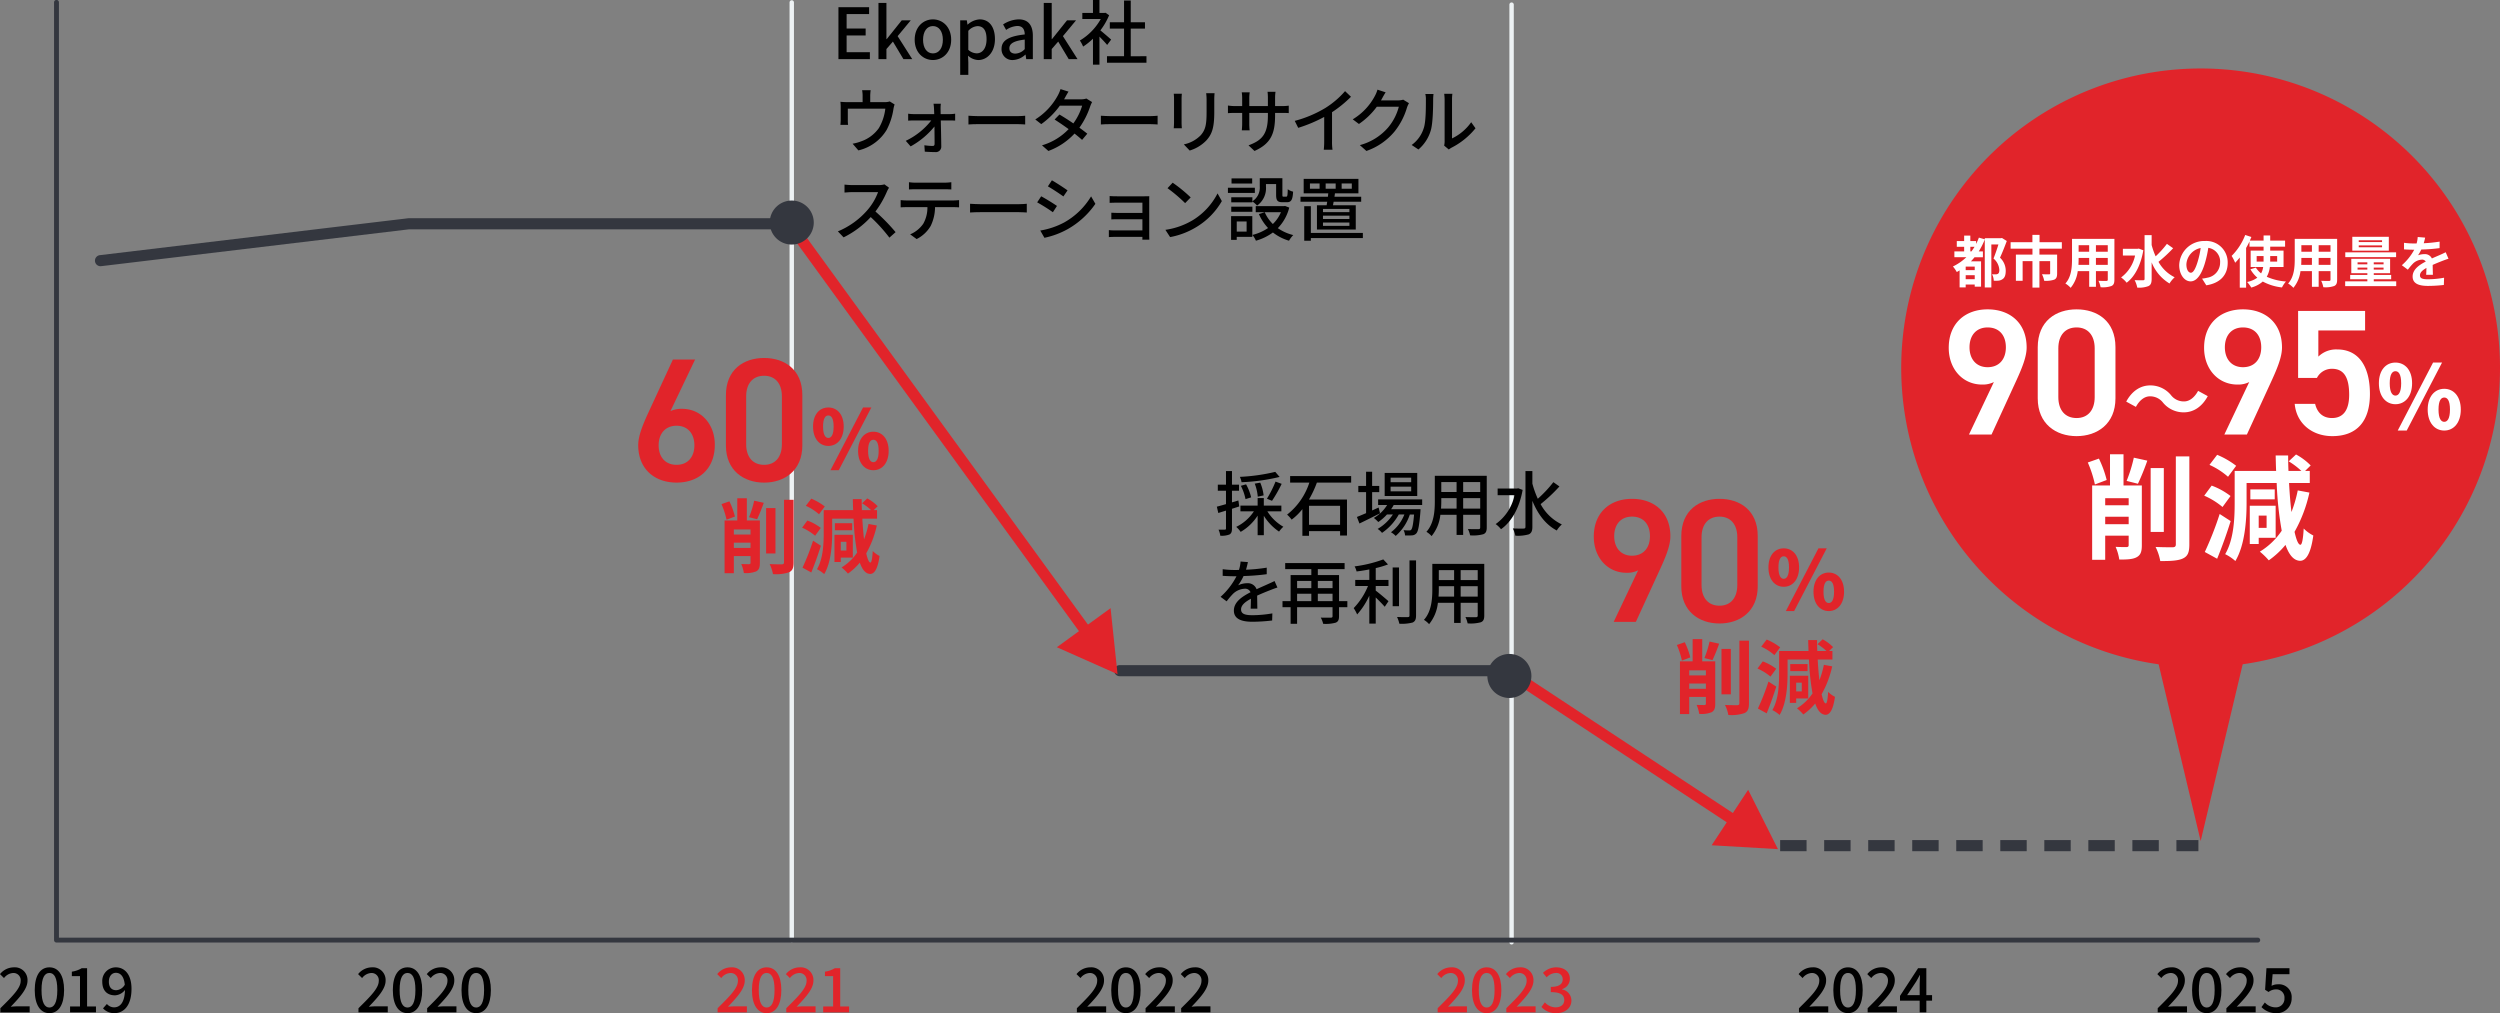 <svg height="308" width="760" xmlns="http://www.w3.org/2000/svg"><rect width="100%" height="100%" fill="#808080" stroke="none"/><clipPath id="a"><path d="m0 0h760v308h-760z"/></clipPath><g clip-path="url(#a)"><path d="m.112 306.5c3.843-3.767 6.168-6.167 6.168-8.267a2.185 2.185 0 0 0 -2.344-2.437 3.744 3.744 0 0 0 -2.718 1.537l-1.218-1.199a5.413 5.413 0 0 1 4.2-2.062 3.859 3.859 0 0 1 4.162 4.048c0 2.457-2.231 4.929-5.1 7.93.693-.075 1.575-.13 2.249-.13h3.507v1.834h-8.906z"/><path d="m10.56 300.989c0-4.517 1.725-6.917 4.462-6.917 2.756 0 4.463 2.418 4.463 6.917 0 4.517-1.707 7.011-4.463 7.011-2.737 0-4.462-2.494-4.462-7.011m6.862 0c0-3.861-.994-5.21-2.4-5.21s-2.4 1.349-2.4 5.21.993 5.3 2.4 5.3 2.4-1.443 2.4-5.3"/><path d="m21.3 305.974h3.019v-9.22h-2.477v-1.37a8.112 8.112 0 0 0 3-1.05h1.632v11.64h2.7v1.78h-7.874z"/><path d="m31.317 306.537 1.181-1.331a2.893 2.893 0 0 0 2.156 1.031c1.763 0 3.243-1.35 3.338-5.286a4.079 4.079 0 0 1 -3.019 1.631c-2.325 0-3.881-1.368-3.881-4.142a4.125 4.125 0 0 1 4.106-4.367c2.643 0 4.78 2.081 4.78 6.524 0 5.284-2.493 7.4-5.212 7.4a4.556 4.556 0 0 1 -3.449-1.463m4.031-5.51a3.227 3.227 0 0 0 2.587-1.669c-.243-2.474-1.256-3.618-2.718-3.618-1.181 0-2.119.994-2.119 2.7 0 1.65.787 2.588 2.25 2.588"/><path d="m108.975 306.5c3.843-3.767 6.168-6.167 6.168-8.267a2.185 2.185 0 0 0 -2.344-2.437 3.744 3.744 0 0 0 -2.718 1.537l-1.218-1.2a5.413 5.413 0 0 1 4.2-2.062 3.859 3.859 0 0 1 4.162 4.048c0 2.457-2.231 4.929-5.1 7.93.693-.075 1.575-.13 2.249-.13h3.507v1.835h-8.906z"/><path d="m119.423 300.989c0-4.517 1.725-6.917 4.462-6.917 2.756 0 4.463 2.418 4.463 6.917 0 4.517-1.707 7.011-4.463 7.011-2.737 0-4.462-2.494-4.462-7.011m6.862 0c0-3.861-.994-5.21-2.4-5.21s-2.4 1.349-2.4 5.21.994 5.3 2.4 5.3 2.4-1.443 2.4-5.3"/><path d="m129.853 306.5c3.843-3.767 6.168-6.167 6.168-8.267a2.185 2.185 0 0 0 -2.344-2.437 3.744 3.744 0 0 0 -2.718 1.537l-1.218-1.2a5.413 5.413 0 0 1 4.2-2.062 3.859 3.859 0 0 1 4.162 4.048c0 2.457-2.231 4.929-5.1 7.93.693-.075 1.575-.13 2.249-.13h3.507v1.835h-8.906z"/><path d="m140.3 300.989c0-4.517 1.725-6.917 4.462-6.917 2.756 0 4.463 2.418 4.463 6.917 0 4.517-1.707 7.011-4.463 7.011-2.737 0-4.462-2.494-4.462-7.011m6.862 0c0-3.861-.993-5.21-2.4-5.21s-2.4 1.349-2.4 5.21.994 5.3 2.4 5.3 2.4-1.443 2.4-5.3"/><path d="m218.15 306.5c3.843-3.767 6.168-6.167 6.168-8.267a2.185 2.185 0 0 0 -2.344-2.437 3.744 3.744 0 0 0 -2.718 1.537l-1.218-1.2a5.413 5.413 0 0 1 4.2-2.062 3.859 3.859 0 0 1 4.162 4.048c0 2.457-2.231 4.929-5.1 7.93.693-.075 1.575-.13 2.249-.13h3.507v1.835h-8.906z" fill="#e1242a"/><path d="m228.6 300.989c0-4.517 1.726-6.917 4.463-6.917 2.756 0 4.463 2.418 4.463 6.917 0 4.517-1.707 7.011-4.463 7.011-2.737 0-4.463-2.494-4.463-7.011m6.863 0c0-3.861-.995-5.21-2.4-5.21s-2.4 1.349-2.4 5.21.993 5.3 2.4 5.3 2.4-1.443 2.4-5.3" fill="#e1242a"/><path d="m239.028 306.5c3.844-3.767 6.168-6.167 6.168-8.267a2.185 2.185 0 0 0 -2.344-2.437 3.74 3.74 0 0 0 -2.717 1.537l-1.219-1.2a5.413 5.413 0 0 1 4.2-2.062 3.859 3.859 0 0 1 4.163 4.048c0 2.457-2.231 4.929-5.1 7.93.694-.075 1.575-.13 2.249-.13h3.507v1.835h-8.906z" fill="#e1242a"/><path d="m250.245 305.974h3.019v-9.22h-2.475v-1.37a8.1 8.1 0 0 0 3-1.05h1.632v11.64h2.7v1.78h-7.875z" fill="#e1242a"/><path d="m327.369 306.5c3.843-3.767 6.168-6.167 6.168-8.267a2.185 2.185 0 0 0 -2.344-2.437 3.742 3.742 0 0 0 -2.718 1.537l-1.218-1.2a5.411 5.411 0 0 1 4.2-2.062 3.859 3.859 0 0 1 4.162 4.048c0 2.457-2.231 4.929-5.1 7.93.693-.075 1.575-.13 2.249-.13h3.506v1.835h-8.9z"/><path d="m337.817 300.989c0-4.517 1.725-6.917 4.462-6.917 2.757 0 4.463 2.418 4.463 6.917 0 4.517-1.706 7.011-4.463 7.011-2.737 0-4.462-2.494-4.462-7.011m6.862 0c0-3.861-.993-5.21-2.4-5.21s-2.4 1.349-2.4 5.21.993 5.3 2.4 5.3 2.4-1.443 2.4-5.3"/><path d="m348.247 306.5c3.843-3.767 6.168-6.167 6.168-8.267a2.185 2.185 0 0 0 -2.344-2.437 3.742 3.742 0 0 0 -2.718 1.537l-1.218-1.2a5.411 5.411 0 0 1 4.2-2.062 3.859 3.859 0 0 1 4.162 4.048c0 2.457-2.231 4.929-5.1 7.93.693-.075 1.575-.13 2.249-.13h3.506v1.835h-8.9z"/><path d="m359.072 306.5c3.843-3.767 6.168-6.167 6.168-8.267a2.185 2.185 0 0 0 -2.344-2.437 3.742 3.742 0 0 0 -2.718 1.537l-1.218-1.2a5.411 5.411 0 0 1 4.2-2.062 3.859 3.859 0 0 1 4.162 4.048c0 2.457-2.231 4.929-5.1 7.93.693-.075 1.575-.13 2.249-.13h3.506v1.835h-8.9z"/><path d="m437.042 306.5c3.843-3.767 6.168-6.167 6.168-8.267a2.185 2.185 0 0 0 -2.344-2.437 3.742 3.742 0 0 0 -2.718 1.537l-1.218-1.2a5.411 5.411 0 0 1 4.2-2.062 3.859 3.859 0 0 1 4.162 4.048c0 2.457-2.231 4.929-5.1 7.93.693-.075 1.575-.13 2.249-.13h3.506v1.835h-8.9z" fill="#e1242a"/><path d="m447.489 300.989c0-4.517 1.725-6.917 4.462-6.917 2.757 0 4.463 2.418 4.463 6.917 0 4.517-1.706 7.011-4.463 7.011-2.737 0-4.462-2.494-4.462-7.011m6.862 0c0-3.861-.993-5.21-2.4-5.21s-2.4 1.349-2.4 5.21.994 5.3 2.4 5.3 2.4-1.443 2.4-5.3" fill="#e1242a"/><path d="m457.92 306.5c3.843-3.767 6.168-6.167 6.168-8.267a2.185 2.185 0 0 0 -2.344-2.437 3.742 3.742 0 0 0 -2.718 1.537l-1.218-1.2a5.411 5.411 0 0 1 4.2-2.062 3.859 3.859 0 0 1 4.162 4.048c0 2.457-2.231 4.929-5.1 7.93.693-.075 1.575-.13 2.249-.13h3.506v1.835h-8.9z" fill="#e1242a"/><path d="m468.594 306.106 1.05-1.387a4.461 4.461 0 0 0 3.262 1.518c1.555 0 2.625-.843 2.625-2.194 0-1.48-.976-2.437-4.088-2.437v-1.594c2.719 0 3.618-.993 3.618-2.287a1.875 1.875 0 0 0 -2.117-1.93 3.892 3.892 0 0 0 -2.757 1.312l-1.125-1.35a5.749 5.749 0 0 1 3.956-1.688c2.475 0 4.218 1.276 4.218 3.487a3.233 3.233 0 0 1 -2.38 3.13v.093a3.444 3.444 0 0 1 2.85 3.374c0 2.419-2.081 3.843-4.613 3.843a5.729 5.729 0 0 1 -4.5-1.894" fill="#e1242a"/><path d="m546.886 306.5c3.843-3.767 6.168-6.167 6.168-8.267a2.185 2.185 0 0 0 -2.344-2.437 3.742 3.742 0 0 0 -2.718 1.537l-1.218-1.2a5.411 5.411 0 0 1 4.2-2.062 3.859 3.859 0 0 1 4.162 4.048c0 2.457-2.231 4.929-5.1 7.93.693-.075 1.575-.13 2.249-.13h3.506v1.835h-8.905z"/><path d="m557.333 300.989c0-4.517 1.725-6.917 4.462-6.917 2.757 0 4.463 2.418 4.463 6.917 0 4.517-1.706 7.011-4.463 7.011-2.737 0-4.462-2.494-4.462-7.011m6.862 0c0-3.861-.993-5.21-2.4-5.21s-2.4 1.349-2.4 5.21.993 5.3 2.4 5.3 2.4-1.443 2.4-5.3"/><path d="m567.763 306.5c3.843-3.767 6.168-6.167 6.168-8.267a2.185 2.185 0 0 0 -2.344-2.437 3.742 3.742 0 0 0 -2.718 1.537l-1.218-1.2a5.411 5.411 0 0 1 4.2-2.062 3.859 3.859 0 0 1 4.162 4.048c0 2.457-2.231 4.929-5.1 7.93.693-.075 1.575-.13 2.249-.13h3.506v1.835h-8.905z"/><path d="m583.583 304.194h-5.983v-1.44l5.493-8.417h2.512v8.192h1.743v1.669h-1.743v3.556h-2.025zm0-1.669v-3.392c0-.75.056-1.95.094-2.7h-.077c-.339.674-.713 1.312-1.107 2l-2.718 4.086z"/><path d="m655.941 306.5c3.844-3.767 6.168-6.167 6.168-8.267a2.185 2.185 0 0 0 -2.344-2.437 3.74 3.74 0 0 0 -2.717 1.537l-1.219-1.2a5.411 5.411 0 0 1 4.2-2.062 3.859 3.859 0 0 1 4.162 4.048c0 2.457-2.23 4.929-5.1 7.93.694-.075 1.575-.13 2.249-.13h3.506v1.835h-8.905z"/><path d="m666.389 300.989c0-4.517 1.725-6.917 4.462-6.917 2.757 0 4.463 2.418 4.463 6.917 0 4.517-1.706 7.011-4.463 7.011-2.737 0-4.462-2.494-4.462-7.011m6.862 0c0-3.861-.993-5.21-2.4-5.21s-2.4 1.349-2.4 5.21.993 5.3 2.4 5.3 2.4-1.443 2.4-5.3"/><path d="m676.819 306.5c3.843-3.767 6.168-6.167 6.168-8.267a2.185 2.185 0 0 0 -2.344-2.437 3.742 3.742 0 0 0 -2.718 1.537l-1.218-1.2a5.413 5.413 0 0 1 4.2-2.062 3.859 3.859 0 0 1 4.163 4.048c0 2.457-2.232 4.929-5.1 7.93.693-.075 1.575-.13 2.249-.13h3.507v1.835h-8.906z"/><path d="m687.484 306.162 1.031-1.406a4.423 4.423 0 0 0 3.225 1.481 2.612 2.612 0 0 0 2.737-2.757 2.473 2.473 0 0 0 -2.625-2.7 3.626 3.626 0 0 0 -2.211.788l-1.051-.676.413-6.56h6.997v1.822h-5.119l-.319 3.542a3.955 3.955 0 0 1 1.9-.469 3.87 3.87 0 0 1 4.2 4.18 4.461 4.461 0 0 1 -4.65 4.594 6.1 6.1 0 0 1 -4.518-1.838"/><path d="m240.691 286.455a.668.668 0 0 1 -.669-.669v-285.04a.669.669 0 0 1 1.338 0v285.04a.668.668 0 0 1 -.669.669" fill="#edf2f4"/><path d="m459.523 287.124a.668.668 0 0 1 -.669-.669v-285.04a.669.669 0 0 1 1.338 0v285.04a.668.668 0 0 1 -.669.669" fill="#edf2f4"/><path d="m686.386 286.528h-669.213a.743.743 0 0 1 -.743-.742v-285.04a.743.743 0 1 1 1.485 0v284.3h668.471a.743.743 0 0 1 0 1.485" fill="#34373f"/><path d="m30.556 80.928a1.687 1.687 0 0 1 -.2-3.362l93.69-11.214a1.681 1.681 0 0 1 .2-.012h116.445a1.687 1.687 0 0 1 0 3.374h-116.343l-93.589 11.2a1.741 1.741 0 0 1 -.2.012" fill="#34373f"/><path d="m455.508 205.576h-115.108a1.687 1.687 0 0 1 0-3.374h115.1a1.687 1.687 0 0 1 0 3.374" fill="#34373f"/><path d="m668.318 258.76h-6.692v-3.374h6.692zm-12.046 0h-8.031v-3.374h8.031zm-13.384 0h-8.031v-3.374h8.031zm-13.385 0h-8.031v-3.374h8.028zm-13.384 0h-8.031v-3.374h8.031zm-13.384 0h-8.035v-3.374h8.031zm-13.384 0h-8.031v-3.374h8.031zm-13.385 0h-8.031v-3.374h8.031zm-13.384 0h-8.031v-3.374h8.031zm-13.384 0h-8.031v-3.374h8.033z" fill="#34373f"/><path d="m0 0h3.385v153.826h-3.385z" fill="#e1242a" transform="matrix(.809 -.588 .588 .809 239.252 69.763)"/><path d="m321.284 196.755 18.45 8.2-2.12-20.076z" fill="#e1242a"/><path d="m0 0h3.381v78.381h-3.381z" fill="#e1242a" transform="matrix(.55 -.835 .835 .55 461.942 208.491)"/><path d="m520.341 256.963 20.156 1.173-9.059-18.041z" fill="#e1242a"/><path d="m254.887 2.184h9.319v2.1h-6.834v4.391h5.785v2.1h-5.785v5.1h7.07v2.1h-9.555z"/><path d="m267.053.9h2.421v10.987h.085l4.564-5.7h2.742l-3.985 4.8 4.435 6.983h-2.678l-3.192-5.333-1.971 2.27v3.063h-2.421z"/><path d="m278.062 12.08c0-3.92 2.635-6.191 5.548-6.191s5.549 2.271 5.549 6.191-2.635 6.168-5.549 6.168-5.548-2.249-5.548-6.168m8.569 0c0-2.485-1.157-4.155-3.021-4.155-1.841 0-3 1.671-3 4.155 0 2.507 1.158 4.155 3 4.155 1.864 0 3.021-1.649 3.021-4.155"/><path d="m291.9 6.189h2.014l.192 1.286h.065a5.977 5.977 0 0 1 3.642-1.585c2.977 0 4.649 2.377 4.649 6 0 4.048-2.421 6.362-5.078 6.362a4.855 4.855 0 0 1 -3.1-1.328l.085 2.014v3.812h-2.469zm8.012 5.741c0-2.464-.792-3.984-2.763-3.984a4.057 4.057 0 0 0 -2.785 1.436v5.762a3.946 3.946 0 0 0 2.55 1.071c1.713 0 3-1.522 3-4.284"/><path d="m304.471 14.843c0-2.528 2.143-3.834 7.048-4.369-.019-1.375-.514-2.575-2.249-2.575a6.482 6.482 0 0 0 -3.407 1.2l-.921-1.672a9.031 9.031 0 0 1 4.758-1.538c2.936 0 4.285 1.864 4.285 4.991v7.09h-2.014l-.192-1.349h-.087a5.857 5.857 0 0 1 -3.748 1.627 3.255 3.255 0 0 1 -3.471-3.405m7.048.086v-2.893c-3.491.407-4.67 1.308-4.67 2.636 0 1.156.793 1.628 1.843 1.628a4.154 4.154 0 0 0 2.827-1.371"/><path d="m317.3.9h2.421v10.987h.086l4.563-5.7h2.742l-3.985 4.8 4.435 6.983h-2.677l-3.193-5.333-1.971 2.27v3.063h-2.421z"/><path d="m336.571 13.666c-.493-.622-1.458-1.65-2.336-2.528v8.525h-1.971v-7.9a18.918 18.918 0 0 1 -3 2.4 9.483 9.483 0 0 0 -.986-1.843 17.667 17.667 0 0 0 6.363-6.554h-5.614v-1.826h3.235v-3.94h1.971v3.94h1.478l.344-.064 1.114.75a19.764 19.764 0 0 1 -2.658 4.605 105.25 105.25 0 0 1 3.278 2.806zm11.954 3.426v1.971h-12v-1.971h5.185v-8.392h-4.328v-1.932h4.328v-6.597h2.035v6.6h4.327v1.929h-4.327v8.4z"/><path d="m264.548 29.206v1.843h4.328a4.709 4.709 0 0 0 1.607-.214l1.477.921a8.1 8.1 0 0 0 -.363 1.456 19.934 19.934 0 0 1 -2.057 6.277 13.656 13.656 0 0 1 -8.59 6.232l-1.757-2.035a13.354 13.354 0 0 0 2.571-.707 11.012 11.012 0 0 0 5.4-4.026 14.85 14.85 0 0 0 1.971-5.912h-11.4v3.512a9.742 9.742 0 0 0 .086 1.415h-2.336c.043-.45.086-1.072.086-1.543v-3.75a16.005 16.005 0 0 0 -.086-1.734 20.446 20.446 0 0 0 2.078.107h4.671v-1.842a9.6 9.6 0 0 0 -.151-1.778h2.593a15.269 15.269 0 0 0 -.129 1.778"/><path d="m285.934 33.126c0 .406.021.942.021 1.563h2.845a10.524 10.524 0 0 0 1.565-.128v2.1a34.762 34.762 0 0 0 -1.5-.043h-2.865c.064 2.635.128 5.869.15 7.97a1.647 1.647 0 0 1 -1.82 1.649c-.944 0-2.293-.065-3.194-.129l-.128-1.949a20.508 20.508 0 0 0 2.55.214c.386 0 .557-.236.557-.665 0-1.221-.022-3.233-.043-5.247a24.454 24.454 0 0 1 -7.241 6.04l-1.478-1.692a21.628 21.628 0 0 0 7.755-6.191h-5.248c-.579 0-1.222.022-1.779.064v-2.12a11.5 11.5 0 0 0 1.736.128h6.191c-.022-.621-.043-1.136-.064-1.563a14.833 14.833 0 0 0 -.15-1.585h2.227a9.629 9.629 0 0 0 -.085 1.585"/><path d="m297.6 35.31h11.655c1.029 0 1.864-.085 2.4-.128v2.656c-.472-.021-1.458-.106-2.4-.106h-11.655c-1.178 0-2.464.042-3.192.106v-2.656c.707.043 2.035.128 3.192.128"/><path d="m323.724 29.762c-.086.15-.15.278-.237.429h5.165a5 5 0 0 0 1.606-.236l1.736 1.071a10.683 10.683 0 0 0 -.579 1.328 24.509 24.509 0 0 1 -3.278 6.469c.9.643 1.735 1.286 2.4 1.822l-1.585 1.885c-.6-.557-1.414-1.221-2.293-1.928a20.384 20.384 0 0 1 -7.948 5.29l-1.949-1.714a18.2 18.2 0 0 0 8.1-4.926 91.514 91.514 0 0 0 -4.263-2.914l1.478-1.521a71.694 71.694 0 0 1 4.221 2.7 17.558 17.558 0 0 0 2.677-5.4h-6.775a24.254 24.254 0 0 1 -5.656 5.612l-1.821-1.414a19.656 19.656 0 0 0 6.856-7.3 10.16 10.16 0 0 0 .814-1.929l2.442.771c-.429.643-.879 1.478-1.114 1.907"/><path d="m337.86 35.31h11.654c1.028 0 1.864-.085 2.4-.128v2.656c-.47-.021-1.456-.106-2.4-.106h-11.654c-1.179 0-2.464.042-3.192.106v-2.656c.707.043 2.035.128 3.192.128"/><path d="m359.2 30.084v7.176c0 .557.043 1.307.086 1.735h-2.466c.021-.364.085-1.114.085-1.735v-7.176a13.9 13.9 0 0 0 -.085-1.586h2.464a16.4 16.4 0 0 0 -.086 1.586m9.941.214v3.812c0 4.905-.772 6.726-2.357 8.526a11.691 11.691 0 0 1 -5.121 3.128l-1.777-1.868a10 10 0 0 0 5.142-2.785c1.5-1.714 1.777-3.383 1.777-7.133v-3.682a16.627 16.627 0 0 0 -.128-1.971h2.549c-.043.557-.085 1.2-.085 1.971"/><path d="m381.371 45.896-1.823-1.714c4.007-1.478 5.892-3.318 5.892-9v-.858h-5.655v3.214a19.04 19.04 0 0 0 .107 2.079h-2.379c.022-.3.108-1.179.108-2.079v-3.214h-2.1c-1.007 0-1.884.043-2.228.087v-2.336a13.218 13.218 0 0 0 2.228.172h2.1v-2.462a11.853 11.853 0 0 0 -.129-1.715h2.422a11.359 11.359 0 0 0 -.129 1.715v2.463h5.655v-2.486a14.8 14.8 0 0 0 -.107-1.864h2.421a13.99 13.99 0 0 0 -.128 1.864v2.486h2.012a14.233 14.233 0 0 0 2.143-.129v2.272c-.342-.044-1.091-.066-2.12-.066h-2.035v.73c0 5.525-1.243 8.589-6.255 10.837"/><path d="m402.943 32.804a26.435 26.435 0 0 0 5.956-5.1l1.8 1.714a36.218 36.218 0 0 1 -5.763 4.69v8.888a16.125 16.125 0 0 0 .149 2.527h-2.656a24.892 24.892 0 0 0 .128-2.527v-7.45a43.728 43.728 0 0 1 -7.9 3.319l-1.057-2.119a35.434 35.434 0 0 0 9.34-3.941"/><path d="m420.121 29.977a6.865 6.865 0 0 1 -.3.536h5.142a5.043 5.043 0 0 0 1.608-.214l1.757 1.07a7.3 7.3 0 0 0 -.6 1.307 21.2 21.2 0 0 1 -3.771 7.283 19.3 19.3 0 0 1 -8.569 5.933l-1.993-1.777a17.164 17.164 0 0 0 8.591-5.356 16.079 16.079 0 0 0 3.256-6.318h-6.685a22.372 22.372 0 0 1 -5.441 5.248l-1.885-1.414a18.2 18.2 0 0 0 6.728-7.09 9.54 9.54 0 0 0 .792-1.929l2.485.814c-.429.643-.879 1.478-1.114 1.907"/><path d="m432.849 38.866c.622-1.907.622-6.084.622-8.547a6.7 6.7 0 0 0 -.171-1.735h2.485a16.131 16.131 0 0 0 -.107 1.714c0 2.441-.087 7-.664 9.147a12.029 12.029 0 0 1 -3.814 6l-2.056-1.371a9.914 9.914 0 0 0 3.7-5.205m6.321 4.048v-12.682a15.612 15.612 0 0 0 -.129-1.714h2.486a12.524 12.524 0 0 0 -.108 1.714v11.845a15.062 15.062 0 0 0 5.827-4.927l1.312 1.843a22.524 22.524 0 0 1 -7.305 5.911 6.707 6.707 0 0 0 -.814.536l-1.414-1.178a6.218 6.218 0 0 0 .15-1.35"/><path d="m269.647 58.198a29.247 29.247 0 0 1 -3.513 6.1 56.96 56.96 0 0 1 6.127 6.276l-1.885 1.671a48.081 48.081 0 0 0 -5.676-6.254 28.121 28.121 0 0 1 -8.247 6.168l-1.736-1.821a24.073 24.073 0 0 0 8.806-6.275 17.661 17.661 0 0 0 3.406-5.655h-7.863c-.835 0-1.992.108-2.335.128v-2.42a23.011 23.011 0 0 0 2.335.15h7.948a6.519 6.519 0 0 0 1.864-.214l1.393 1.027a7.352 7.352 0 0 0 -.622 1.115"/><path d="m275.747 60.938h14.011c.45 0 1.264-.043 1.8-.107v2.207a23.376 23.376 0 0 0 -1.8-.064h-5.506a13.309 13.309 0 0 1 -1.328 5.718 10.286 10.286 0 0 1 -4.264 3.984l-1.97-1.435a9.2 9.2 0 0 0 3.963-3.193 9.962 9.962 0 0 0 1.285-5.075h-6.191c-.642 0-1.371.02-1.949.064v-2.206a18.846 18.846 0 0 0 1.949.107m2.657-5.4h8.655a18.289 18.289 0 0 0 2.143-.15v2.207a36.232 36.232 0 0 0 -2.143-.064h-8.634c-.707 0-1.5.021-2.1.064v-2.204a16.3 16.3 0 0 0 2.078.15"/><path d="m298.09 62.073h11.655c1.029 0 1.864-.085 2.4-.128v2.656c-.472-.021-1.458-.106-2.4-.106h-11.655c-1.178 0-2.464.042-3.192.106v-2.656c.707.043 2.035.128 3.192.128"/><path d="m321.318 62.609-1.243 1.907a53.494 53.494 0 0 0 -4.777-3l1.222-1.841c1.349.707 3.792 2.227 4.8 2.934m2.164 5.034a22.035 22.035 0 0 0 8.205-7.947l1.307 2.27a25.466 25.466 0 0 1 -8.377 7.669 25.124 25.124 0 0 1 -7.112 2.657l-1.264-2.207a23.511 23.511 0 0 0 7.241-2.442m1.05-9.767-1.264 1.842c-1.093-.792-3.385-2.314-4.713-3.063l1.221-1.843c1.328.751 3.748 2.336 4.756 3.064"/><path d="m339.73 59.676h8.2c.493 0 1.157-.022 1.458-.022-.022.257-.022.814-.022 1.243v10.688c0 .343.022.943.043 1.285h-2.139c.023-.192.023-.514.023-.856h-8.4c-.641 0-1.435.042-1.8.064v-2.121a17.175 17.175 0 0 0 1.8.086h8.4v-3.384h-7.328c-.771 0-1.649 0-2.121.043v-2.035c.493.021 1.35.064 2.1.064h7.349v-3.127h-7.563c-.664 0-1.95.043-2.4.064v-2.077c.493.064 1.736.086 2.4.086"/><path d="m362.7 66.872a20.415 20.415 0 0 0 7.434-8.076l1.307 2.335a21.922 21.922 0 0 1 -7.52 7.755 23.627 23.627 0 0 1 -8.206 3.191l-1.435-2.207a22.29 22.29 0 0 0 8.42-3m-.729-6.855-1.693 1.736a46.141 46.141 0 0 0 -5.355-4.541l1.564-1.672a45.007 45.007 0 0 1 5.484 4.477"/><path d="m381.475 58.647h-8.185v-1.584h8.185zm-.775 13.367h-4.735v.9h-1.714v-7.2h6.449zm.021-10.818a4.893 4.893 0 0 0 2.249-4.476v-2.55h6.877v5.034c0 .493.043.579.344.579h.835c.321 0 .406-.28.449-2.249a4.518 4.518 0 0 0 1.629.728c-.129 2.548-.622 3.212-1.864 3.212h-1.371c-1.478 0-1.928-.492-1.928-2.249v-3.276h-3.086v.792a6.475 6.475 0 0 1 -2.7 5.762 7.513 7.513 0 0 0 -1.435-1.264v.279h-6.42v-1.543h6.427zm-6.421 1.629h6.427v1.567h-6.427zm6.363-7.026h-6.278v-1.565h6.278zm-4.692 14.608h3v-3.085h-3zm15.96-7.3a13.875 13.875 0 0 1 -3.47 6.255 14.218 14.218 0 0 0 4.691 2.1 7.768 7.768 0 0 0 -1.285 1.715 14.375 14.375 0 0 1 -4.9-2.507 16.1 16.1 0 0 1 -5.165 2.507 7.118 7.118 0 0 0 -1.07-1.757 14.64 14.64 0 0 0 4.756-2.1 15.144 15.144 0 0 1 -2.785-4.24l1.778-.557a11.4 11.4 0 0 0 2.463 3.577 10.559 10.559 0 0 0 2.464-3.6h-7.67v-1.826h8.548l.365-.064z"/><path d="m403.3 62.392c.065-.342.129-.685.172-1.071h-8.12v-1.517h8.334c.042-.342.085-.686.107-1.029h-7.477v-4.39h16.646v4.39h-7.134c-.065.343-.107.687-.15 1.029h8.122v1.521h-8.376c-.065.386-.129.749-.193 1.071h6.92v7.39h-11.8v-7.394zm11.011 9.981h-15.81v.819h-2.014v-10.518h2.014v8.141h15.81zm-13.154-16.6h-2.934v1.606h2.934zm9.063 7.733h-8.034v.986h8.034zm0 2.056h-8.034v1.01h8.034zm0 2.078h-8.034v1.029h8.034zm-7.22-10.26h3.043v-1.602h-3.043zm4.863 0h3.085v-1.602h-3.085z"/><path d="m376.729 153.963c-.729.235-1.478.471-2.206.707v5.976c0 .985-.194 1.521-.772 1.842a6.393 6.393 0 0 1 -2.785.364 6.329 6.329 0 0 0 -.536-1.841c.856.02 1.65.02 1.886 0 .277 0 .385-.066.385-.365v-5.419c-.836.257-1.629.492-2.335.728l-.449-1.928c.771-.192 1.734-.471 2.784-.771v-4.07h-2.485v-1.843h2.484v-4.133h1.822v4.133h2.141v1.843h-2.141v3.534l1.948-.578zm8.548 1.478a13.735 13.735 0 0 0 4.862 4.69 8.78 8.78 0 0 0 -1.307 1.478 15.878 15.878 0 0 1 -4.627-4.818v5.911h-1.884v-5.954a15.124 15.124 0 0 1 -5.163 4.947 7.7 7.7 0 0 0 -1.351-1.521 13.481 13.481 0 0 0 5.378-4.733h-4.093v-1.736h5.229v-2.291h1.879v2.291h5.336v1.736zm3.728-10.453a59.34 59.34 0 0 1 -11.57 1.607 6.513 6.513 0 0 0 -.513-1.628 57.463 57.463 0 0 0 10.755-1.522zm-10.37 6.747a15.242 15.242 0 0 0 -1.413-4.047l1.585-.451a15.272 15.272 0 0 1 1.543 3.964zm3.727-.749a14.621 14.621 0 0 0 -.92-3.963l1.671-.3a14.1 14.1 0 0 1 1.028 3.877zm2.787.621a33.8 33.8 0 0 0 2.613-5.205l1.864.686a42.107 42.107 0 0 1 -2.935 5.162z"/><path d="m400.337 146.701a31.285 31.285 0 0 1 -2.421 5.162h11.569v10.945h-2.1v-1.349h-9.448v1.418h-2.012v-8.1a17.7 17.7 0 0 1 -3.258 3.192 10.426 10.426 0 0 0 -1.392-1.522 20.283 20.283 0 0 0 6.77-9.745h-5.845v-1.971h18.552v1.971zm-2.4 12.831h9.447v-5.763h-9.447z"/><path d="m419.529 156.041a284.742 284.742 0 0 1 -6.256 3.107l-.771-1.994c.771-.3 1.734-.707 2.785-1.156v-6.383h-2.358v-1.886h2.358v-4.327h1.842v4.327h2.163v1.886h-2.163v5.568c.643-.3 1.307-.6 1.971-.9zm4.155-2.528a9.763 9.763 0 0 1 -.792 1.285h8.956s-.023.492-.045.75c-.342 4.284-.664 5.954-1.241 6.6a1.86 1.86 0 0 1 -1.287.6 16.957 16.957 0 0 1 -2.141.022 3.964 3.964 0 0 0 -.449-1.608 14.086 14.086 0 0 0 1.67.087c.322 0 .493-.022.664-.236.322-.364.6-1.585.858-4.605h-1.287a14.8 14.8 0 0 1 -4.3 6.511 6.441 6.441 0 0 0 -1.435-1.113 12.425 12.425 0 0 0 4.07-5.4h-1.693a16.468 16.468 0 0 1 -5.1 5.59 5.55 5.55 0 0 0 -1.328-1.2 13.888 13.888 0 0 0 4.627-4.391h-1.8a14.526 14.526 0 0 1 -2.635 2.292 10.719 10.719 0 0 0 -1.35-1.242 11.519 11.519 0 0 0 4.049-3.941h-2.745v-1.693h13.389v1.693zm7.156-2.721h-9.9v-7.026h9.9zm-1.84-5.59h-6.256v1.393h6.256zm0 2.742h-6.256v1.414h6.256z"/><path d="m451.972 160.345c0 1.157-.278 1.757-1.049 2.057a11.712 11.712 0 0 1 -4.008.343 8.147 8.147 0 0 0 -.664-1.928c1.373.064 2.786.043 3.192.043.387 0 .536-.129.536-.536v-3.834h-5.179v6.127h-2v-6.127h-4.927a12.281 12.281 0 0 1 -2.673 6.487 6.617 6.617 0 0 0 -1.565-1.306c2.336-2.593 2.55-6.384 2.55-9.4v-7.626h15.789zm-9.169-5.739v-3.171h-4.649v.857c0 .728-.022 1.52-.086 2.314zm-4.649-5.034h4.646v-3.021h-4.649zm11.825-3.021h-5.179v3.021h5.184zm0 4.884h-5.179v3.171h5.184z"/><path d="m462.885 148.929c-1.028 5.7-3.493 9.789-6.577 11.952a8 8 0 0 0 -1.629-1.563 14.357 14.357 0 0 0 5.743-8.784h-5.142v-2.013h5.869l.387-.086zm11.183-1.05a49.208 49.208 0 0 1 -5.72 5.376 14.337 14.337 0 0 0 6.449 6.17 8.607 8.607 0 0 0 -1.542 1.841c-3.428-1.8-5.785-5.033-7.414-9.017v7.9c0 1.307-.321 1.928-1.092 2.292a11.8 11.8 0 0 1 -4.07.407 9.345 9.345 0 0 0 -.772-2.206c1.456.064 2.829.064 3.235.043.428 0 .6-.151.6-.536v-16.939h2.1v3.812a29.358 29.358 0 0 0 1.65 4.605 37.108 37.108 0 0 0 4.734-5.055z"/><path d="m378.786 173.186a49.226 49.226 0 0 0 6.3-.621v1.992a66.093 66.093 0 0 1 -7.047.558 17.283 17.283 0 0 1 -1.65 2.827 6.3 6.3 0 0 1 2.742-.643 2.822 2.822 0 0 1 2.869 1.821c1.328-.622 2.42-1.071 3.427-1.542.729-.322 1.35-.6 2.036-.944l.879 1.971c-.623.194-1.543.536-2.186.794a77.174 77.174 0 0 0 -3.985 1.67c.022 1.222.043 2.936.064 3.963h-2.035c.043-.75.064-1.971.085-3.021-1.842 1.007-3 1.993-3 3.257 0 1.456 1.394 1.756 3.557 1.756a36.592 36.592 0 0 0 5.956-.556l-.065 2.163a54.506 54.506 0 0 1 -5.955.385c-3.192 0-5.678-.75-5.678-3.405 0-2.635 2.571-4.3 5.056-5.569a1.726 1.726 0 0 0 -1.756-1.069 5.455 5.455 0 0 0 -3.555 1.542 23.093 23.093 0 0 0 -1.95 2.293l-1.843-1.371a21.509 21.509 0 0 0 4.841-6.255h-.619c-.9 0-2.379-.043-3.579-.129v-2.013a27.733 27.733 0 0 0 3.684.235c.407 0 .836 0 1.264-.021a10.6 10.6 0 0 0 .493-2.55l2.229.172c-.128.6-.3 1.393-.578 2.313"/><path d="m409.591 184.582h-2.528v2.742c0 1.093-.257 1.672-1.028 1.971a11.259 11.259 0 0 1 -3.792.343 6.982 6.982 0 0 0 -.73-1.885c1.308.043 2.7.022 3.043.022.408-.022.536-.129.536-.472v-2.721h-10.775v5.055h-1.971v-5.055h-2.465v-1.842h2.465v-7.926h6.3v-1.8h-7.946v-1.841h18.059v1.842h-8.141v1.8h6.449v7.926h2.528zm-15.274-5.783h4.326v-2.185h-4.326zm0 3.941h4.326v-2.249h-4.326zm6.3-3.941h4.478v-2.185h-4.478zm4.478 1.693h-4.478v2.249h4.478z"/><path d="m418.225 176.292h3.875v1.843h-3.878v1.414c1.051.771 3.3 2.7 3.878 3.213l-1.136 1.693c-.6-.687-1.734-1.864-2.742-2.829v7.947h-1.949v-8.5a22.164 22.164 0 0 1 -3.7 5.72 13.026 13.026 0 0 0 -1.051-1.929 21.094 21.094 0 0 0 4.35-6.725h-3.878v-1.843h4.284v-3.192a52.734 52.734 0 0 1 -3.878.621 5.908 5.908 0 0 0 -.6-1.542 39.89 39.89 0 0 0 8.718-2.122l1.435 1.522a26.712 26.712 0 0 1 -3.728 1.115zm7.071 7.99h-1.929v-11.781h1.933zm5.184-13.923v16.729c0 1.243-.3 1.82-1.05 2.163a13.024 13.024 0 0 1 -4.027.364 8.966 8.966 0 0 0 -.708-2.056c1.457.065 2.808.065 3.236.042.407 0 .557-.128.557-.513v-16.729z"/><path d="m451.217 187.11c0 1.156-.278 1.756-1.05 2.057a11.683 11.683 0 0 1 -4.007.342 8.185 8.185 0 0 0 -.664-1.927c1.372.064 2.785.043 3.192.043.387 0 .536-.13.536-.536v-3.834h-5.184v6.126h-1.992v-6.126h-4.928a12.268 12.268 0 0 1 -2.678 6.49 6.565 6.565 0 0 0 -1.564-1.306c2.335-2.593 2.55-6.384 2.55-9.4v-7.625h15.789zm-9.169-5.74v-3.171h-4.648v.858c0 .728-.022 1.52-.087 2.313zm-4.649-5.034h4.649v-3.021h-4.648zm11.825-3.02h-5.184v3.021h5.184zm0 4.883h-5.184v3.174h5.184z"/><path d="m247.383 67.656a6.692 6.692 0 1 1 -6.692-6.691 6.691 6.691 0 0 1 6.692 6.691" fill="#34373f"/><path d="m465.546 205.493a6.692 6.692 0 1 1 -6.692-6.691 6.691 6.691 0 0 1 6.692 6.691" fill="#34373f"/><path d="m669 255.676-24.338-102.374h48.682z" fill="#e1242a"/><path d="m760 111.818a91.013 91.013 0 1 1 -91.013-91 91.006 91.006 0 0 1 91.013 91" fill="#e1242a"/><g fill="#fff"><path d="m636.849 147.278a34.482 34.482 0 0 0 -2.158-6.681l3.376-1.183a32.392 32.392 0 0 1 2.366 6.506zm14.268 18.476c0 1.914-.348 2.992-1.6 3.652-1.183.628-2.818.7-5.255.7a15.267 15.267 0 0 0 -1.113-3.863c1.357.071 2.853.071 3.341.071.452-.035.626-.174.626-.627v-2.854h-7.134v7.342h-3.967v-22.588h5.428v-9.5h4.107v9.5h5.568zm-11.136-12.146h7.134v-2.158h-7.134zm7.134 3.478h-7.134v2.263h7.134zm-.626-10.891a42.815 42.815 0 0 0 2.192-7.062l4.106.9a74.288 74.288 0 0 1 -2.853 7.029zm11.31 15.52h-4v-19.417h4zm7.761-22.964v26.757c0 2.436-.488 3.549-1.915 4.245s-3.758.836-6.925.8a15.855 15.855 0 0 0 -1.427-4.279c2.263.1 4.49.1 5.22.1.662-.035.94-.243.94-.9v-26.724z"/><path d="m675.65 154.13a22.8 22.8 0 0 0 -5.568-3.445l2.262-3.062a21.83 21.83 0 0 1 5.741 3.167zm2.471 4.279a141.756 141.756 0 0 1 -4.107 11.447l-3.758-2.052a98.039 98.039 0 0 0 4.524-11.553zm-.8-13.465a22.172 22.172 0 0 0 -5.639-3.619l2.332-3.062a25.184 25.184 0 0 1 5.777 3.34zm24.742 4.8a42.885 42.885 0 0 1 -4.523 11.934c.556 2.47 1.147 3.9 1.775 3.931.486.035.835-1.74 1.009-4.941a11.079 11.079 0 0 0 2.922 2.124c-.869 6.331-2.575 7.689-4 7.689-1.913-.035-3.375-1.741-4.454-4.836a25.925 25.925 0 0 1 -5.081 4.7 21.752 21.752 0 0 0 -2.715-2.644 21.49 21.49 0 0 0 6.648-6.368 103.883 103.883 0 0 1 -1.532-14.509h-9.152v6.054c0 5.22-.487 12.805-3.41 17.677a13.41 13.41 0 0 0 -3.1-2.089c2.646-4.488 2.889-10.89 2.889-15.589v-9.706h12.6c-.069-1.531-.1-3.1-.138-4.7h3.793q0 2.4.1 4.7h3.932a22.513 22.513 0 0 0 -3.862-2.923l2.227-2.089a18.411 18.411 0 0 1 4.454 3.34l-1.7 1.671h1.427v3.653h-6.3c.174 3.236.417 6.228.731 8.837a39.23 39.23 0 0 0 1.913-6.576zm-15.416 13.744v1.879h-2.715v-11.62h7.868v9.742zm4.872-11.691h-7.412v-3.027h7.412zm-4.872 8.665h2.4v-3.723h-2.4z"/><path d="m610.067 73.263c-.615 1.639-1.366 3.567-2.066 5.069a5.471 5.471 0 0 1 1.741 3.961c0 1.281-.274 2.117-.956 2.56a2.569 2.569 0 0 1 -1.194.462 8.5 8.5 0 0 1 -1.487.017 4.931 4.931 0 0 0 -.512-1.963c.41.034.769.034 1.076.034a1.377 1.377 0 0 0 .683-.155c.324-.187.443-.6.443-1.16a4.878 4.878 0 0 0 -1.775-3.5c.513-1.228 1.093-2.952 1.5-4.266h-2.151v13.076h-2v-14.609a20.675 20.675 0 0 1 -1.828 3.635h1.264v1.776h-2.543c-.36.445-.718.837-1.093 1.246h3.073v7.7h-1.929v-.657h-2.749v.871h-1.844v-5.171c-.29.187-.581.358-.854.511a10.512 10.512 0 0 0 -1.177-1.69 15.82 15.82 0 0 0 4.08-2.817h-3.637v-1.773h2.971v-1.4h-2.237v-1.74h2.237v-1.656h1.878v1.656h1.758v.871a16.012 16.012 0 0 0 .838-1.913l1.792.5v-.324h4.917l.307-.07zm-9.749 7.784h-2.749v1.076h2.749zm0 2.613h-2.749v1.212h2.749zm-.991-7.239c.324-.443.633-.9.94-1.4h-1.281v1.4z"/><path d="m619.985 75.601v1.793h5.379v5.77c0 .974-.206 1.554-.905 1.861a8.156 8.156 0 0 1 -3.022.341 7.325 7.325 0 0 0 -.683-2c.853.034 1.861.034 2.134.034s.358-.085.358-.273v-3.753h-3.261v8.059h-2.117v-8.059h-2.987v5.992h-2.05v-7.972h5.037v-1.793h-6.642v-1.98h6.625v-2.22h2.168v2.22h6.781v1.98z"/><path d="m642.778 85.008c0 1.093-.238 1.639-.922 1.946a7.937 7.937 0 0 1 -3.278.358 7.663 7.663 0 0 0 -.648-1.946c.955.051 2.082.034 2.389.034.326 0 .445-.1.445-.409v-2.562h-3.6v4.76h-2.049v-4.76h-3.485a9.788 9.788 0 0 1 -2.151 5.071 7.5 7.5 0 0 0 -1.6-1.315c1.861-2.049 2.014-5.086 2.014-7.477v-6.1h12.89zm-7.666-4.49v-2.1h-3.212v.307c0 .546-.017 1.161-.052 1.792zm-3.212-3.994h3.209v-1.98h-3.209zm8.861-1.981h-3.6v1.98h3.6zm0 3.875h-3.6v2.1h3.6z"/><path d="m651.57 76.079c-.785 4.626-2.664 8.093-5.071 9.867a7.965 7.965 0 0 0 -1.69-1.6 11.186 11.186 0 0 0 4.252-6.658h-3.706v-2.052h4.457l.375-.069zm9.066-.614a42.971 42.971 0 0 1 -4.456 4.131 11.428 11.428 0 0 0 4.92 4.693 8.509 8.509 0 0 0 -1.571 1.895 13.158 13.158 0 0 1 -5.429-6.435v5.04c0 1.23-.273 1.844-.973 2.185a8 8 0 0 1 -3.4.462 8 8 0 0 0 -.8-2.272c1.127.052 2.2.035 2.562.035.341 0 .46-.12.46-.41v-13.3h2.151v3a22.526 22.526 0 0 0 1.213 3.432 28.232 28.232 0 0 0 3.431-3.79z"/><path d="m670.71 86.732-1.281-2.031a13.332 13.332 0 0 0 1.588-.273 4.633 4.633 0 0 0 3.893-4.575 4.22 4.22 0 0 0 -3.586-4.507 34.469 34.469 0 0 1 -1.024 4.626c-1.024 3.448-2.493 5.566-4.354 5.566-1.894 0-3.465-2.084-3.465-4.967a7.585 7.585 0 0 1 7.836-7.307 6.5 6.5 0 0 1 6.9 6.657c0 3.6-2.2 6.146-6.505 6.811m-4.7-3.823c.716 0 1.383-1.076 2.082-3.379a25.514 25.514 0 0 0 .906-4.132 5.373 5.373 0 0 0 -4.337 4.95c0 1.724.682 2.561 1.349 2.561"/><path d="m690.036 81.166a8.052 8.052 0 0 1 -.939 2.971 17.16 17.16 0 0 0 5.839 1.434 8.423 8.423 0 0 0 -1.212 1.81 15.712 15.712 0 0 1 -5.84-1.793 8.754 8.754 0 0 1 -3.5 1.827 11.138 11.138 0 0 0 -1.264-1.691 7.853 7.853 0 0 0 3.107-1.314 9.823 9.823 0 0 1 -2.1-2.545l1.656-.512a7 7 0 0 0 1.588 1.759 5.59 5.59 0 0 0 .632-1.946h-3.803v-4.984h3.927v-1.193h-4.285v-1.573c-.308.667-.65 1.315-1.025 1.964v12.069h-1.929v-9.168a19.118 19.118 0 0 1 -1.4 1.6 13.485 13.485 0 0 0 -1.075-2.083 18.129 18.129 0 0 0 4.131-6.367l1.878.614a75.43 75.43 0 0 0 -.461 1.093h4.166v-1.549h2.015v1.553h4.524v1.847h-4.524v1.2h4.058v4.984zm-1.912-1.639v-1.69h-2.1v1.69zm2.015-1.69v1.69h2.116v-1.69z"/><path d="m710.489 85.008c0 1.093-.238 1.639-.922 1.946a7.937 7.937 0 0 1 -3.278.358 7.663 7.663 0 0 0 -.648-1.946c.955.051 2.082.034 2.389.034.326 0 .444-.1.444-.409v-2.562h-3.6v4.76h-2.049v-4.76h-3.482a9.781 9.781 0 0 1 -2.152 5.071 7.455 7.455 0 0 0 -1.605-1.315c1.862-2.049 2.015-5.086 2.015-7.477v-6.1h12.89zm-7.666-4.49v-2.1h-3.209v.307c0 .546-.017 1.161-.052 1.792zm-3.209-3.993h3.209v-1.98h-3.209zm8.86-1.981h-3.6v1.98h3.6zm0 3.875h-3.6v2.1h3.6z"/><path d="m728.45 85.52v1.469h-15.52v-1.469h6.745v-.615h-5.225v-1.316h5.225v-.546h-4.883v-4.37h11.8v4.37h-4.968v.546h5.292v1.314h-5.292v.615zm-.034-7.357h-15.452v-1.452h15.452zm-2.216-1.964h-11.1v-4.217h11.1zm-9.5 4.149h2.971v-.6h-2.971zm2.971 1.006h-2.971v.6h2.971zm4.472-8.313h-7.086v.548h7.086zm0 1.554h-7.086v.563h7.086zm.462 5.156h-2.988v.6h2.988zm0 1.6h-2.988v.6h2.988z"/><path d="m736.815 73.946a43.423 43.423 0 0 0 4.832-.494l-.017 1.98a50.828 50.828 0 0 1 -5.567.426 11.933 11.933 0 0 1 -.972 1.743 5.754 5.754 0 0 1 1.929-.343 2.312 2.312 0 0 1 2.271 1.315c.887-.409 1.6-.7 2.3-1.006a34.389 34.389 0 0 0 1.9-.889l.854 1.981c-.546.153-1.452.494-2.033.717-.768.307-1.741.683-2.782 1.16.017.957.051 2.221.068 3h-2.048c.051-.511.068-1.33.085-2.082-1.281.735-1.964 1.4-1.964 2.253 0 .94.8 1.195 2.476 1.195a27.964 27.964 0 0 0 4.853-.474l-.069 2.2a42.865 42.865 0 0 1 -4.831.29c-2.681 0-4.661-.649-4.661-2.852 0-2.185 2.048-3.55 3.994-4.556a1.31 1.31 0 0 0 -1.194-.581 4.162 4.162 0 0 0 -2.664 1.178 19.774 19.774 0 0 0 -1.592 1.882l-1.826-1.366a16.777 16.777 0 0 0 3.773-4.71h-.222c-.7 0-1.946-.036-2.886-.1v-2a22.325 22.325 0 0 0 3.005.2h.82a9.463 9.463 0 0 0 .341-1.964l2.254.188a16.413 16.413 0 0 1 -.427 1.707"/><path d="m653.573 120.482c-1.714 0-3.24 1.312-4.257 3.213l-2.945-1.607c1.793-3.319 4.418-4.925 7.282-4.925a8.106 8.106 0 0 1 6.319 2.945 4.9 4.9 0 0 0 3.989 1.928c1.714 0 3.241-1.313 4.258-3.213l2.944 1.606c-1.793 3.319-4.417 4.926-7.283 4.926a8.1 8.1 0 0 1 -6.318-2.945 4.936 4.936 0 0 0 -3.989-1.928"/><path d="m606.137 116.143a7.507 7.507 0 0 1 -3.593.762c-5.882 0-10.127-4.736-10.127-11.16 0-7.567 5.117-11.7 11.815-11.7 6.75 0 11.868 4.083 11.868 11.6 0 2.778-1.362 6.152-3.049 9.854l-7.623 16.6h-6.86zm-1.905-16.6c-3.432 0-5.5 2.395-5.5 6.042 0 3.593 2.068 6.042 5.5 6.042 3.537 0 5.553-2.449 5.553-6.042 0-3.647-2.016-6.042-5.553-6.042"/><path d="m631.286 132.585c-6.261 0-11.814-3.7-11.814-11.487v-15.513c0-8 5.553-11.541 11.814-11.541s11.814 3.534 11.814 11.483v15.569c0 7.785-5.554 11.487-11.816 11.487m0-33.044c-3.43 0-5.552 2.341-5.552 6.368v14.809c0 4.027 2.122 6.369 5.552 6.369 3.376 0 5.5-2.342 5.5-6.369v-14.809c0-4.027-2.124-6.368-5.5-6.368"/><path d="m683.766 116.143a7.506 7.506 0 0 1 -3.593.762c-5.882 0-10.128-4.736-10.128-11.16 0-7.567 5.118-11.7 11.815-11.7 6.751 0 11.869 4.083 11.869 11.6 0 2.778-1.362 6.152-3.049 9.854l-7.623 16.6h-6.857zm-1.906-16.6c-3.431 0-5.5 2.395-5.5 6.042 0 3.593 2.068 6.042 5.5 6.042 3.538 0 5.554-2.449 5.554-6.042 0-3.647-2.016-6.042-5.554-6.042"/><path d="m704.342 114.891h-5.717v-20.361h20.363v5.934h-14.211v7.949a7.691 7.691 0 0 1 5.772-2.179c6.261 0 9.91 4.846 9.91 13.556 0 8.221-3.921 12.793-11.434 12.793-6.1 0-10.89-3.81-11.434-9.8h6.209c.653 2.722 2.4 4.3 5.118 4.3 3.213 0 5.229-2.124 5.229-7.078 0-5.171-1.526-7.893-5.229-7.893a5.08 5.08 0 0 0 -4.573 2.777"/><path d="m723.183 116.513c0-3.989 2.116-6.292 5.035-6.292s5.059 2.3 5.059 6.292-2.142 6.37-5.059 6.37-5.035-2.382-5.035-6.37m6.774 0c0-2.784-.8-3.667-1.739-3.667s-1.741.884-1.741 3.667.8 3.747 1.741 3.747 1.739-.964 1.739-3.747m9.692-6.292h2.732l-10.736 20.662h-2.732zm-1.632 14.295c0-3.988 2.142-6.317 5.033-6.317s5.033 2.329 5.033 6.317-2.142 6.372-5.033 6.372-5.033-2.384-5.033-6.372m6.774 0c0-2.81-.8-3.667-1.741-3.667s-1.741.858-1.741 3.667c0 2.785.8 3.721 1.741 3.721s1.741-.937 1.741-3.721"/></g><path d="m203.814 124.983a8.015 8.015 0 0 1 3.533-.7c5.781 0 9.956 4.656 9.956 10.918 0 7.439-4.978 11.507-11.615 11.507-6.584 0-11.669-4.014-11.669-11.4 0-2.731 1.338-6.049 3-9.688l7.548-16.322h6.744zm1.874 16.323c3.372 0 5.406-2.355 5.406-5.941 0-3.532-2.034-5.941-5.406-5.941-3.426 0-5.46 2.409-5.46 5.941 0 3.586 2.034 5.941 5.46 5.941" fill="#e1242a"/><path d="m232.295 146.716c-6.156 0-11.616-3.639-11.616-11.292v-15.254c0-7.868 5.46-11.346 11.616-11.346s11.615 3.478 11.615 11.292v15.308c0 7.653-5.459 11.292-11.615 11.292m0-32.487c-3.373 0-5.46 2.3-5.46 6.262v14.558c0 3.96 2.087 6.262 5.46 6.262 3.319 0 5.4-2.3 5.4-6.262v-14.558c0-3.96-2.086-6.262-5.4-6.262" fill="#e1242a"/><path d="m247.169 129.681c0-3.681 1.953-5.806 4.647-5.806s4.67 2.125 4.67 5.806-1.978 5.88-4.67 5.88-4.647-2.2-4.647-5.88m6.253 0c0-2.569-.744-3.384-1.606-3.384s-1.607.816-1.607 3.384.741 3.459 1.607 3.459 1.606-.89 1.606-3.459m8.944-5.806h2.521l-9.908 19.073h-2.523zm-1.508 13.194c0-3.681 1.978-5.831 4.647-5.831s4.645 2.15 4.645 5.831-1.978 5.879-4.645 5.879-4.647-2.2-4.647-5.879m6.254 0c0-2.595-.742-3.384-1.607-3.384s-1.607.79-1.607 3.384c0 2.57.741 3.434 1.607 3.434s1.607-.865 1.607-3.434" fill="#e1242a"/><path d="m220.866 157.994a24.383 24.383 0 0 0 -1.532-4.743l2.4-.839a22.944 22.944 0 0 1 1.681 4.619zm10.134 13.121c0 1.358-.247 2.125-1.137 2.593a8.331 8.331 0 0 1 -3.731.494 10.876 10.876 0 0 0 -.791-2.742c.964.05 2.027.05 2.372.05.322-.025.445-.123.445-.445v-2.027h-5.068v5.213h-2.817v-16.035h3.855v-6.74h2.916v6.744h3.956zm-7.908-8.624h5.066v-1.532h-5.068zm5.066 2.472h-5.068v1.6h5.066zm-.445-7.735a30.2 30.2 0 0 0 1.557-5.015l2.916.643a52.753 52.753 0 0 1 -2.026 4.989zm8.031 11.019h-2.844v-13.786h2.842zm5.511-16.306v19c0 1.73-.345 2.522-1.359 3.016a12.154 12.154 0 0 1 -4.917.567 11.327 11.327 0 0 0 -1.013-3.039 82.25 82.25 0 0 0 3.706.075c.47-.025.667-.173.667-.644v-18.975z" fill="#e1242a"/><path d="m247.792 162.86a16.238 16.238 0 0 0 -3.954-2.445l1.606-2.175a15.49 15.49 0 0 1 4.077 2.249zm1.755 3.04a99.95 99.95 0 0 1 -2.917 8.129l-2.669-1.457a69.543 69.543 0 0 0 3.213-8.2zm-.57-9.561a15.747 15.747 0 0 0 -4-2.571l1.655-2.174a17.987 17.987 0 0 1 4.1 2.371zm17.571 3.408a30.393 30.393 0 0 1 -3.213 8.476c.4 1.754.816 2.767 1.262 2.792.345.024.592-1.236.716-3.508a7.828 7.828 0 0 0 2.076 1.507c-.619 4.5-1.83 5.46-2.842 5.46-1.359-.024-2.4-1.234-3.163-3.434a18.466 18.466 0 0 1 -3.609 3.336 15.377 15.377 0 0 0 -1.928-1.878 15.261 15.261 0 0 0 4.721-4.522 73.763 73.763 0 0 1 -1.087-10.3h-6.5v4.3c0 3.706-.348 9.094-2.423 12.551a9.549 9.549 0 0 0 -2.2-1.482c1.879-3.187 2.051-7.734 2.051-11.069v-6.9h8.946c-.049-1.086-.075-2.2-.1-3.335h2.692c0 1.136.026 2.25.075 3.335h2.793a16.044 16.044 0 0 0 -2.744-2.076l1.582-1.483a13.077 13.077 0 0 1 3.163 2.373l-1.212 1.186h1.015v2.6h-4.469c.123 2.3.3 4.422.517 6.276a27.7 27.7 0 0 0 1.36-4.668zm-10.948 9.76v1.336h-1.928v-8.255h5.585v6.919zm3.458-8.3h-5.258v-2.15h5.262zm-3.458 6.152h1.7v-2.645h-1.7z" fill="#e1242a"/><path d="m498 173.376a7.376 7.376 0 0 1 -3.533.749c-5.78 0-9.956-4.656-9.956-10.97 0-7.44 5.031-11.507 11.616-11.507 6.637 0 11.669 4.014 11.669 11.4 0 2.731-1.338 6.049-3 9.688l-7.496 16.32h-6.744zm-1.873-16.323c-3.372 0-5.406 2.355-5.406 5.941 0 3.532 2.034 5.941 5.406 5.941 3.479 0 5.46-2.409 5.46-5.941 0-3.586-1.981-5.941-5.46-5.941" fill="#e1242a"/><path d="m522.732 189.538c-6.156 0-11.614-3.639-11.614-11.292v-15.254c0-7.868 5.458-11.346 11.614-11.346s11.616 3.478 11.616 11.292v15.308c0 7.653-5.46 11.292-11.616 11.292m0-32.487c-3.372 0-5.46 2.3-5.46 6.262v14.558c0 3.96 2.088 6.262 5.46 6.262 3.32 0 5.406-2.3 5.406-6.262v-14.558c0-3.96-2.086-6.262-5.406-6.262" fill="#e1242a"/><path d="m537.607 172.499c0-3.681 1.953-5.806 4.647-5.806s4.67 2.125 4.67 5.806-1.977 5.88-4.67 5.88-4.647-2.2-4.647-5.88m6.253 0c0-2.569-.742-3.384-1.606-3.384s-1.607.816-1.607 3.384.741 3.459 1.607 3.459 1.606-.89 1.606-3.459m8.945-5.806h2.52l-9.908 19.073h-2.517zm-1.505 13.194c0-3.681 1.978-5.831 4.647-5.831s4.645 2.15 4.645 5.831-1.978 5.879-4.645 5.879-4.647-2.2-4.647-5.879m6.253 0c0-2.594-.742-3.384-1.606-3.384s-1.607.791-1.607 3.384c0 2.57.741 3.434 1.607 3.434s1.606-.865 1.606-3.434" fill="#e1242a"/><path d="m511.3 200.817a24.449 24.449 0 0 0 -1.532-4.743l2.4-.839a23 23 0 0 1 1.681 4.619zm10.132 13.121c0 1.358-.247 2.125-1.137 2.593a8.329 8.329 0 0 1 -3.731.494 10.837 10.837 0 0 0 -.792-2.742c.965.05 2.027.05 2.374.05.321-.025.444-.123.444-.445v-2.027h-5.066v5.209h-2.817v-16.031h3.855v-6.744h2.916v6.744h3.954zm-7.908-8.624h5.066v-1.532h-5.066zm5.066 2.472h-5.066v1.6h5.066zm-.444-7.735a30.2 30.2 0 0 0 1.555-5.015l2.918.643a53.3 53.3 0 0 1 -2.019 4.991zm8.03 11.019h-2.842v-13.786h2.842zm5.511-16.306v19c0 1.73-.345 2.522-1.359 3.016a12.154 12.154 0 0 1 -4.917.567 11.29 11.29 0 0 0 -1.013-3.039 82.25 82.25 0 0 0 3.706.075c.47-.025.667-.173.667-.644v-18.975z" fill="#e1242a"/><path d="m538.23 205.684a16.2 16.2 0 0 0 -3.954-2.446l1.607-2.175a15.492 15.492 0 0 1 4.077 2.25zm1.756 3.04a99.573 99.573 0 0 1 -2.918 8.129l-2.669-1.457a69.32 69.32 0 0 0 3.213-8.2zm-.57-9.561a15.783 15.783 0 0 0 -4-2.571l1.654-2.174a17.928 17.928 0 0 1 4.1 2.371zm17.571 3.407a30.431 30.431 0 0 1 -3.213 8.477c.4 1.754.815 2.767 1.261 2.792.345.023.592-1.237.716-3.509a7.865 7.865 0 0 0 2.076 1.508c-.618 4.5-1.83 5.459-2.841 5.459-1.36-.023-2.4-1.233-3.164-3.434a18.429 18.429 0 0 1 -3.608 3.336 15.446 15.446 0 0 0 -1.928-1.878 15.258 15.258 0 0 0 4.721-4.521 73.741 73.741 0 0 1 -1.088-10.3h-6.5v4.3c0 3.706-.348 9.094-2.424 12.551a9.545 9.545 0 0 0 -2.2-1.482c1.878-3.187 2.051-7.734 2.051-11.069v-6.894h8.945c-.048-1.086-.074-2.2-.1-3.334h2.693q0 1.7.074 3.334h2.793a16.032 16.032 0 0 0 -2.743-2.075l1.581-1.484a13.066 13.066 0 0 1 3.163 2.374l-1.211 1.185h1.014v2.595h-4.473c.123 2.3.3 4.422.518 6.275a27.666 27.666 0 0 0 1.359-4.667zm-10.947 9.76v1.34h-1.928v-8.254h5.588v6.919zm3.458-8.3h-5.262v-2.15h5.264zm-3.458 6.153h1.7v-2.645h-1.7z" fill="#e1242a"/></g></svg>